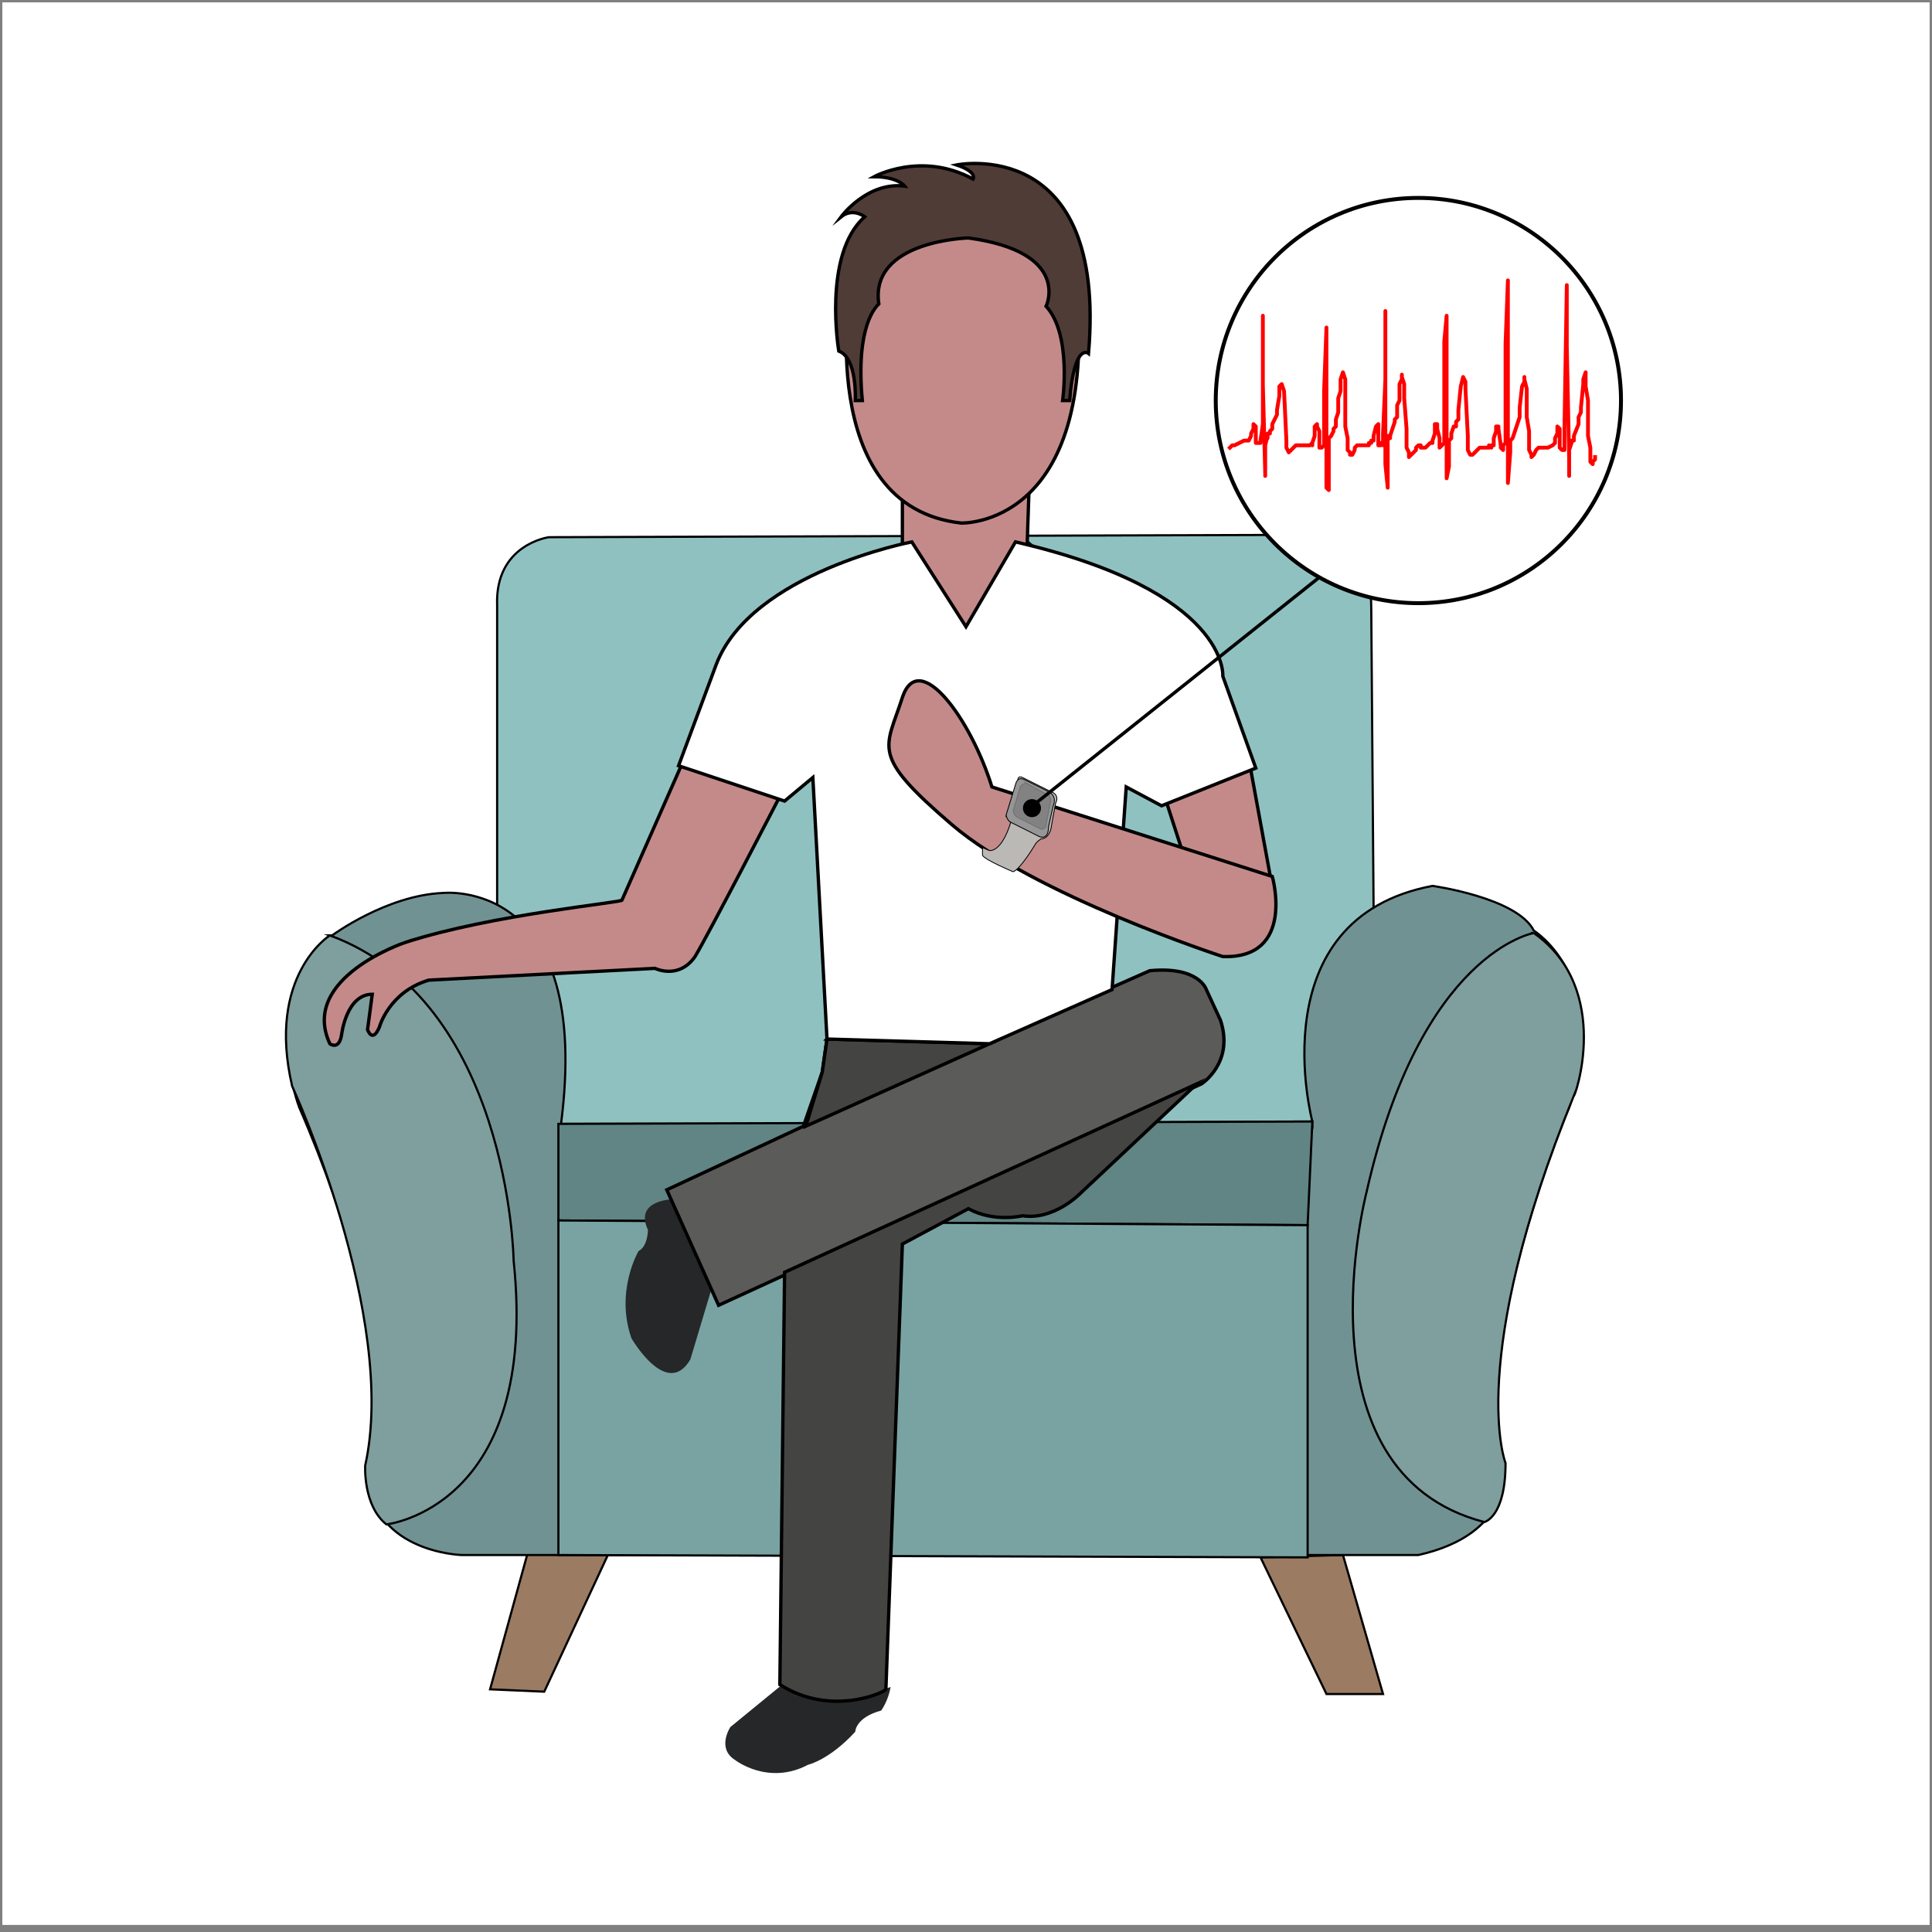<svg xmlns="http://www.w3.org/2000/svg" xmlns:xlink="http://www.w3.org/1999/xlink" viewBox="0 0 82 82" xmlns:v="https://vecta.io/nano"><rect x="0" y="0" width="82" height="82" fill="#808080" stroke="none"/><style><![CDATA[.Y{stroke:#000}.Z{stroke-miterlimit:10}.a{stroke-width:.092}.b{fill:#c48a8a}.c{stroke-width:.142}.d{stroke-width:.167}]]></style><path d="M.1.1h81.8v81.6H.1z" fill="#fff"/><path d="M22.4 65.9l-1.6 5.8 2.3.1 2.7-5.8zm31.1.2L57 66l1.7 5.9h-2.4l-2.8-5.8" fill="#9b7b62" class="Y Z a"/><path d="M21.8 47.7h36.3l.2-9.1-.1-12.8c0-3.3-2.6-3.1-2.6-3.1l-32.3.1s-2.3.3-2.2 2.9v21.8l.7.2z" fill="#90c1c1" class="Y Z a"/><path d="M55.7 47.6s-2.3-8.6 5.1-10c0 0 3.6.5 4.3 1.9 0 0 3.3 2 1.5 7.5 0 0-4.2 9.9-2.8 15.4 0 0 .4 2.7-3.6 3.6H19.6s-4.1-.1-4-3.8c0 0 1.7-4.6-2.9-15.2 0 0-1.8-4.6 1.4-7.3 0 0 2.3-1.7 4.7-1.8 0 0 6.4-.7 5 9.9l31.9-.2z" fill="#719293" class="Y Z a"/><path d="M14 39.7s-2.7 1.7-1.6 6.4c0 0 4.5 9.8 3.1 16.1 0 0-.1 1.7.9 2.5 0 0 6.5-.7 5.4-11.2 0-.1-.2-11-7.8-13.8zm51.1-.1s-4.8.8-7.1 11c0 0-3.1 11.9 5 14 0 0 .9-.2.9-2.5 0 0-1.7-4.3 2.9-15.6 0 .2 1.7-4.5-1.7-6.9z" fill="#7f9e9e" class="Y Z a"/><path d="M23.7 47.7v4.1l31.8.2.2-4.4z" fill="#618484" class="Y Z a"/><path d="M23.7 51.8V66l31.8.1V52z" fill="#79a3a3" class="Y Z a"/><path d="M28.6 50.9s-1.7 0-1.1 1.3c0 0 0 .7-.4.9 0 0-1 1.7-.3 3.7 0 0 1.5 2.6 2.5.9l.9-3-1.6-3.8zm4.6 20.6L31 73.3s-.6.9.2 1.4c0 0 1.4 1.1 3.1.2 0 0 .9-.2 2-1.4 0 0 0-.6 1.1-.9 0 0 .3-.4.4-1-.2.1-3 .8-4.6-.1" fill="#252728"/><g class="Y"><g class="Z"><g class="c"><path d="M35.1 44.1l-.2 1.4-.8 2.3-5.8 2.7 2.2 4.9L51 46s1.4-.9.8-2.7l-.6-1.3s-.3-1-2.4-.8l-6.8 3-6.9-.1z" fill="#5b5b5a"/><path d="M33.1 71.5l.2-17.5 17.5-8-5 4.7s-1.1 1.1-2.4.9c0 0-1.2.3-2.3-.3l-2.8 1.5-.7 18.9c0 .1-2.3 1.2-4.5-.2zm2-27.4l-.2 1.4-.7 2.3 7.8-3.5z" fill="#444442"/><g class="b"><path d="M36.2 24.3l3.3 5H43l2.8-4.4-2.2-1.9.1-3h-5.4v3.4z"/><path d="M45.7 12.2c.9 10.2-4.9 10-4.9 10-6.3-.7-4.7-10.1-4.7-10.1s.5-2.7 4.5-3.3c.1 0 4.8 0 5.1 3.4z"/></g><path d="M36.6 17h-.3s.1-1.8-.7-2.1c0 0-.7-4.1 1.1-5.7 0 0-.5-.4-1 0 0 0 1.1-1.5 2.7-1.3 0 0-.3-.4-1.3-.4 0 0 2-1.1 4.2.1 0 0 .2-.3-.7-.6 0 0 6.4-1.3 5.6 8 0 0-.6-.5-.8 2h-.3s.4-2.8-.7-4c0 0 1.1-2.3-3.3-2.9 0 0-4.2.1-3.8 2.8-.1.1-1 .9-.7 4.1z" fill="#4f3c36"/><path d="M17.2 40s-4.5 1.5-3.2 4.3c0 0 .4.3.5-.4 0 0 .2-1.7 1.3-1.7l-.2 1.5s.2.6.5-.1c0 0 .4-1.5 2.1-2l9.6-.5s1 .5 1.7-.5c.6-1 3.6-6.8 3.6-6.8L29 32.3l-2.6 5.9c.1.1-5.5.6-9.2 1.8zm32.1-6.6l2.1 6.5s.3.3 1.3.2 1.4-1.9 1.4-1.9l-1.1-6-3.7 1" class="b"/><path d="M35.1 44.1l6.9.2 5.2-2.3.6-8.6 1.5.8 4-1.6-1.4-3.9s.3-3.6-8.8-5.7L41 26.6 38.7 23s-6.8 1.3-8.3 5.2l-1.6 4.3 4.5 1.5 1.2-1 .6 11.1z" fill="#fff"/><path d="M51.9 40.6s-8-2.6-11.5-5.6-2.8-3.2-2.1-5.4c.7-2.1 2.9.9 3.8 3.8L54 37.2s1 3.5-2.1 3.4z" class="b"/></g><g stroke-width=".036"><path d="M42 36.1s.5.1.9-1.2c0 0-.2-.2-.1-.4l.4-1.4s0-.2.2-.1l1.2.6s.4.1.2.5l-.2 1.1s-.1.4-.4.4c0 0-.2.1-.3.3 0 0-.6 1-.9 1.1 0 0-1.2-.5-1.3-.7v-.2c0-.2 0-.1.3 0z" fill="#bab9b6"/><path d="M42.9 34.9l1.2.6s.4.2.4-.4l.2-.9s.2-.4-.2-.6l-1-.5s-.3-.2-.4.2l-.4 1.3c0-.1 0 .2.2.3z" fill="#959695"/><path d="M43.3 33.4l-.3 1s0 .2.2.3l1 .5s.2 0 .2-.2l.2-1s0-.3-.2-.3l-.9-.5c.1.1-.1 0-.2.2z" opacity=".2" fill="#333"/></g><path d="M43.7 34.3L56 24.5" fill="none" class="c"/></g><circle cx="60.2" cy="17" r="8.6" fill="#fff" class="d"/></g><defs><path id="A" d="M51.4 11.5h17.1v9.8H51.4z"/></defs><clipPath id="B"><use xlink:href="#A"/></clipPath><path d="M52.2 19h0l.1-.1h0 .1l.2-.1.2-.1h.1.1l.1-.2v-.1l.1-.2V18h0l.1.1v.2.3.2h.1 0 .1v-.1h0l.1-.7v-2.7-1.9 2.9l.1 3.8v.1-1.3l.1-.4v.1-.2h.1v-.1l.1-.1v-.1-.1h0l.1-.2.1-.2v-.2l.1-.6v-.3-.1l.1-.1h0 0l.1.3.1 2.1v.3l.1.2h0 0l.1-.1h0l.1-.1.1-.1h.1.2.2.1l.1-.1v.1-.1l.1-.3v-.1-.3l.1-.1h0v.1l.1.2v.4.2.1h.1 0 0l.1-.1v-.2-2.1l.1-2.7v2.3 4.5l.1.1v-1.6-.5-.1l.1-.1.1-.2v-.1l.1-.1v-.3l.1-.3v-.6l.1-.3v-.3-.2l.1-.3h0l.1.3v.6 1.4l.1.5v.3.2l.1.1v.1h0 .1l.1-.2V19l.1-.1h.1.1.1.1.1v-.1h0 0 .1v-.1h.1v-.2l.1-.4h0l.1-.1v.1.4.4h.1 0v-.1h.1v.1-.5l.1-2.3v-2.9 1.9 4.6l.1 1v-1.5-.7l.1.1v-.1h0l.2-.6v-.1l.1-.1v-.5l.1-.2v-.7l.1-.2v-.2h0v.1l.1.3v.6l.1 1.3v.5.3l.1.2v.1.1h0l.2-.2.1-.1V19l.1-.1h0 .1v.1h.2l.1-.1.1-.1h0 .1 0v-.1l.1-.3v-.2-.2h.1v.2l.1.4v.4h0l.1-.1h0l.1-.1v-1.2-3.1l.1-1.1v6.9l.1-.5v-1-.1l.1-.1v-.2h0l.1-.3h.1v-.2l.1-.1v-.4l.1-1 .1-.4h0l.1.2v.3l.1 2v.4.2l.1.2h0 .1l.2-.2.1-.1h0 0 .1 0 .1 0 .1 0 .1 0v-.1l.1.1v-.1h0 .1v-.1-.2l.1-.3v-.2h.1 0v.1l.1.7v.1h0l.1.1V19v-.1l.1-.1v-.9-3.3l.1-2.7v2.7 4.6 1.3l.1-1.3v-.5h0l.1-.1h0l.2-.6.1-.3v-.2-.2l.1-.9.1-.2v-.1-.1.1l.1.4v1.2l.1.6v.5.3l.1.2v.1h0 0l.1-.1.1-.2.1-.1h.1.1 0 .2l.2-.1.1-.1v-.1-.1l.1-.2v-.3h0 0l.1.1v.8l.1.1h0 0 .1V19v-.8l.1-6.1v2.6l.1 4.8v.7-1.1l.1-.3h0v-.1h.1v-.1-.1l.2-.5v-.2-.1l.1-.2v-.2l.1-1v-.2l.1-.3v.1.5l.1.6v1.5l.1.5v.4.2h0l.1.1v-.1h0l.1-.1h0v-.1" clip-path="url(#B)" fill="none" stroke="red" stroke-width=".162" stroke-linecap="square" stroke-linejoin="round" class="Z"/><circle cx="43.8" cy="34.3" r=".3" class="Y d"/></svg>